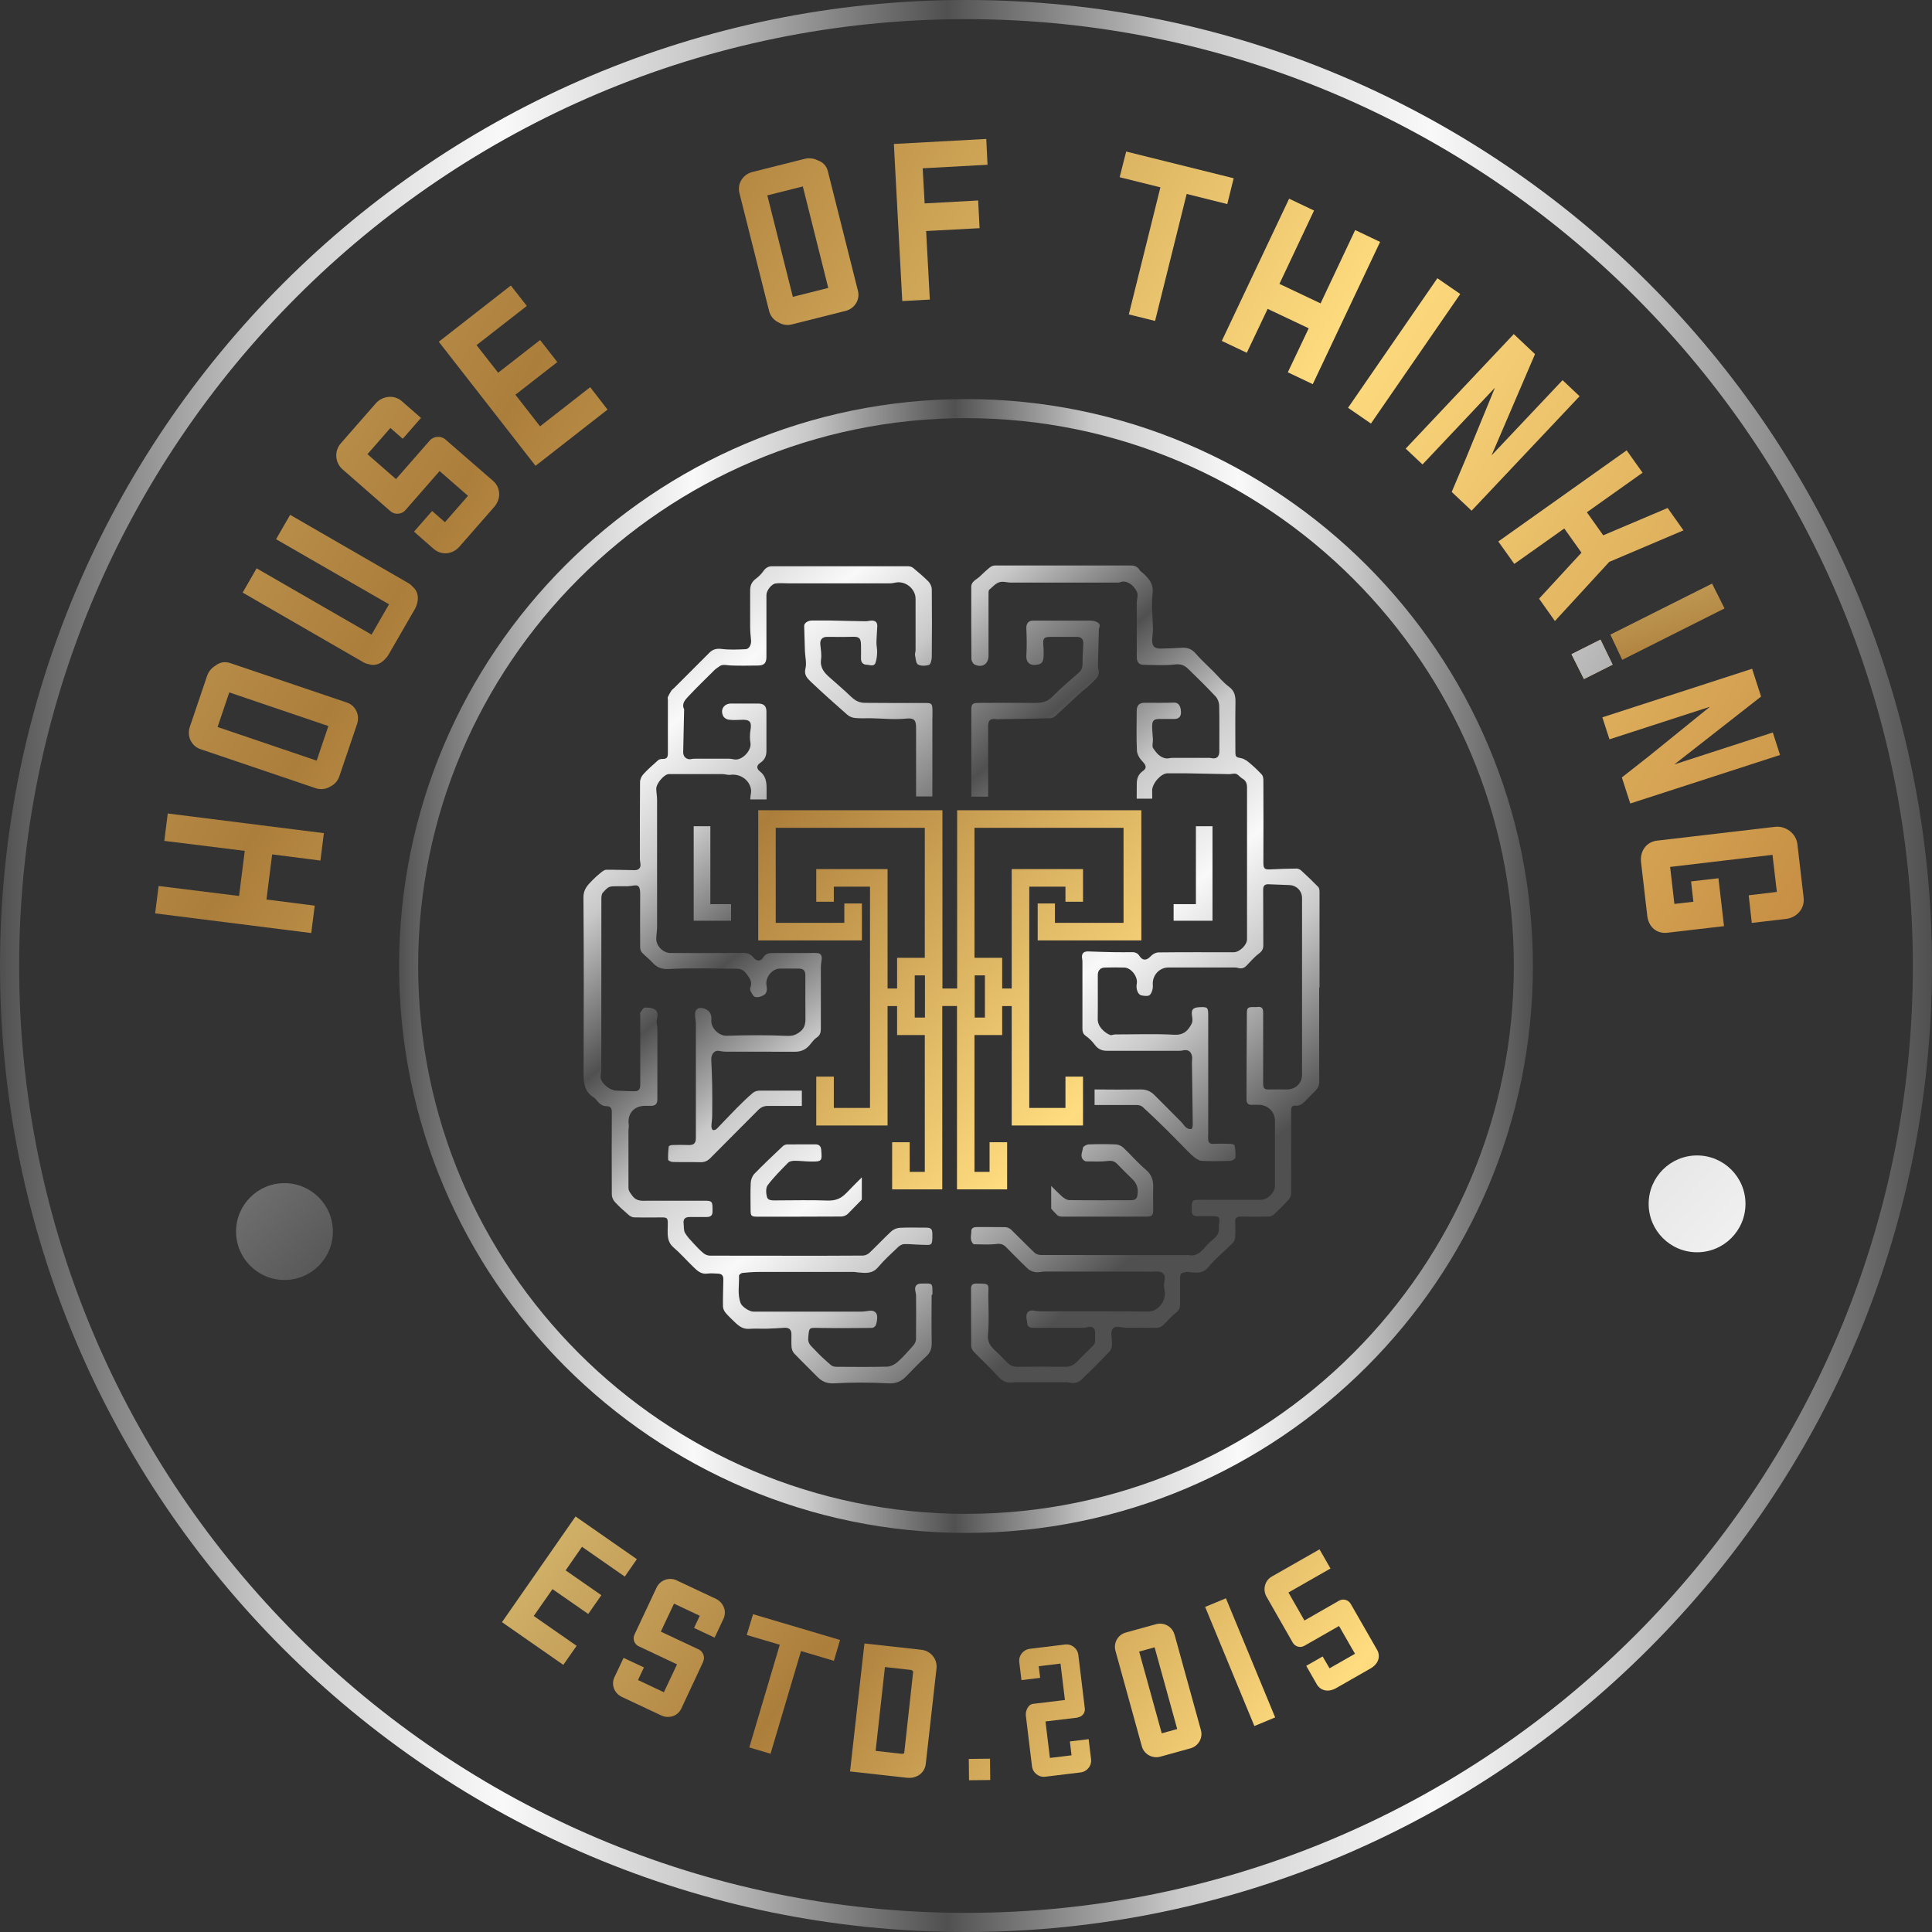 <svg xmlns="http://www.w3.org/2000/svg" xmlns:xlink="http://www.w3.org/1999/xlink" id="Layer_2" data-name="Layer 2" viewBox="0 0 257.4 257.4"><rect x="0" y="0" width="257.4" height="257.4" fill="#333333" stroke="none"/><defs><style>      .cls-1 {        fill: url(#linear-gradient-2);      }      .cls-2 {        fill: url(#Degradado_sin_nombre_66-23);      }      .cls-3 {        fill: url(#Degradado_sin_nombre_66-13);      }      .cls-4 {        fill: url(#Degradado_sin_nombre_66-2);      }      .cls-5 {        fill: url(#Degradado_sin_nombre_66-15);      }      .cls-6 {        fill: url(#linear-gradient-14);      }      .cls-7 {        fill: url(#linear-gradient-6);      }      .cls-8 {        fill: url(#Degradado_sin_nombre_66-25);      }      .cls-9 {        fill: url(#Degradado_sin_nombre_66-24);      }      .cls-10 {        fill: url(#Degradado_sin_nombre_66-5);      }      .cls-11 {        fill: url(#linear-gradient-11);      }      .cls-12 {        fill: url(#Degradado_sin_nombre_66-18);      }      .cls-13 {        fill: url(#Degradado_sin_nombre_66-7);      }      .cls-14 {        fill: url(#linear-gradient-10);      }      .cls-15 {        fill: url(#Degradado_sin_nombre_66-22);      }      .cls-16 {        fill: url(#Degradado_sin_nombre_66-17);      }      .cls-17 {        fill: url(#Degradado_sin_nombre_66-26);      }      .cls-18 {        fill: url(#Degradado_sin_nombre_66-6);      }      .cls-19 {        fill: url(#Degradado_sin_nombre_66-21);      }      .cls-20 {        fill: url(#linear-gradient-5);      }      .cls-21 {        fill: url(#Degradado_sin_nombre_66-20);      }      .cls-22 {        fill: url(#Degradado_sin_nombre_66-4);      }      .cls-23 {        fill: url(#linear-gradient-7);      }      .cls-24 {        fill: url(#Degradado_sin_nombre_66-16);      }      .cls-25 {        fill: url(#Degradado_sin_nombre_66-3);      }      .cls-26 {        fill: url(#Degradado_sin_nombre_66-12);      }      .cls-27 {        fill: url(#linear-gradient-9);      }      .cls-28 {        fill: url(#linear-gradient-3);      }      .cls-29 {        fill: url(#Degradado_sin_nombre_66-8);      }      .cls-30 {        fill: url(#linear-gradient);      }      .cls-31 {        fill: url(#Degradado_sin_nombre_66);      }      .cls-32 {        fill: url(#Degradado_sin_nombre_66-19);      }      .cls-33 {        fill: url(#Degradado_sin_nombre_66-14);      }      .cls-34 {        fill: url(#Degradado_sin_nombre_66-9);      }      .cls-35 {        fill: url(#linear-gradient-4);      }      .cls-36 {        fill: url(#Degradado_sin_nombre_66-10);      }      .cls-37 {        fill: url(#linear-gradient-8);      }      .cls-38 {        fill: url(#Degradado_sin_nombre_66-11);      }      .cls-39 {        fill: url(#linear-gradient-12);      }      .cls-40 {        fill: url(#linear-gradient-13);      }    </style><linearGradient id="linear-gradient" x1="0" y1="128.7" x2="257.4" y2="128.7" gradientUnits="userSpaceOnUse"><stop offset="0" stop-color="#505050"></stop><stop offset=".01" stop-color="#5b5b5b"></stop><stop offset=".1" stop-color="#a9a9a9"></stop><stop offset=".14" stop-color="#c9c9c9"></stop><stop offset=".26" stop-color="#f9f9f9"></stop><stop offset=".36" stop-color="#c9c9c9"></stop><stop offset=".49" stop-color="#505050"></stop><stop offset=".5" stop-color="#5b5b5b"></stop><stop offset=".58" stop-color="#a9a9a9"></stop><stop offset=".61" stop-color="#c9c9c9"></stop><stop offset=".74" stop-color="#f9f9f9"></stop><stop offset=".84" stop-color="#c9c9c9"></stop><stop offset="1" stop-color="#505050"></stop></linearGradient><linearGradient id="linear-gradient-2" x1="53.17" y1="128.7" x2="204.23" y2="128.7" xlink:href="#linear-gradient"></linearGradient><linearGradient id="Degradado_sin_nombre_66" data-name="Degradado sin nombre 66" x1="-107.09" y1="33.02" x2="193.17" y2="213.02" gradientUnits="userSpaceOnUse"><stop offset="0" stop-color="#a57734"></stop><stop offset=".22" stop-color="#dfc47a"></stop><stop offset=".46" stop-color="#ac7e3b"></stop><stop offset=".72" stop-color="#ffdc7f"></stop><stop offset="1" stop-color="#c2893f"></stop></linearGradient><linearGradient id="Degradado_sin_nombre_66-2" data-name="Degradado sin nombre 66" x1="-97.22" y1="16.56" x2="203.04" y2="196.56" xlink:href="#Degradado_sin_nombre_66"></linearGradient><linearGradient id="Degradado_sin_nombre_66-3" data-name="Degradado sin nombre 66" x1="-87.28" y1="-.01" x2="212.97" y2="179.99" xlink:href="#Degradado_sin_nombre_66"></linearGradient><linearGradient id="linear-gradient-3" x1="-77.41" y1="-16.49" x2="222.85" y2="163.51" gradientUnits="userSpaceOnUse"><stop offset="0" stop-color="#a57734"></stop><stop offset=".08" stop-color="#b78e48"></stop><stop offset=".22" stop-color="#dfc47a"></stop><stop offset=".46" stop-color="#ac7e3b"></stop><stop offset=".72" stop-color="#ffdc7f"></stop><stop offset="1" stop-color="#c2893f"></stop></linearGradient><linearGradient id="Degradado_sin_nombre_66-4" data-name="Degradado sin nombre 66" x1="-67.86" y1="-32.42" x2="232.4" y2="147.58" xlink:href="#Degradado_sin_nombre_66"></linearGradient><linearGradient id="Degradado_sin_nombre_66-5" data-name="Degradado sin nombre 66" x1="-50.27" y1="-61.75" x2="249.98" y2="118.25" xlink:href="#Degradado_sin_nombre_66"></linearGradient><linearGradient id="Degradado_sin_nombre_66-6" data-name="Degradado sin nombre 66" x1="-43.89" y1="-72.42" x2="256.36" y2="107.58" xlink:href="#Degradado_sin_nombre_66"></linearGradient><linearGradient id="Degradado_sin_nombre_66-7" data-name="Degradado sin nombre 66" x1="-37.09" y1="-83.75" x2="263.17" y2="96.25" xlink:href="#Degradado_sin_nombre_66"></linearGradient><linearGradient id="Degradado_sin_nombre_66-8" data-name="Degradado sin nombre 66" x1="-35.51" y1="-86.38" x2="264.75" y2="93.62" xlink:href="#Degradado_sin_nombre_66"></linearGradient><linearGradient id="Degradado_sin_nombre_66-9" data-name="Degradado sin nombre 66" x1="-35.37" y1="-86.6" x2="264.88" y2="93.4" xlink:href="#Degradado_sin_nombre_66"></linearGradient><linearGradient id="Degradado_sin_nombre_66-10" data-name="Degradado sin nombre 66" x1="-36.46" y1="-84.8" x2="263.8" y2="95.2" xlink:href="#Degradado_sin_nombre_66"></linearGradient><linearGradient id="Degradado_sin_nombre_66-11" data-name="Degradado sin nombre 66" x1="-39.66" y1="-79.46" x2="260.6" y2="100.54" xlink:href="#Degradado_sin_nombre_66"></linearGradient><linearGradient id="Degradado_sin_nombre_66-12" data-name="Degradado sin nombre 66" x1="-47.9" y1="-65.7" x2="252.35" y2="114.3" xlink:href="#Degradado_sin_nombre_66"></linearGradient><linearGradient id="Degradado_sin_nombre_66-13" data-name="Degradado sin nombre 66" x1="-55.27" y1="-53.42" x2="244.99" y2="126.58" xlink:href="#Degradado_sin_nombre_66"></linearGradient><linearGradient id="Degradado_sin_nombre_66-14" data-name="Degradado sin nombre 66" x1="21.88" y1="168.85" x2="192.69" y2="305.19" xlink:href="#Degradado_sin_nombre_66"></linearGradient><linearGradient id="Degradado_sin_nombre_66-15" data-name="Degradado sin nombre 66" x1="23.32" y1="167.03" x2="194.13" y2="303.37" xlink:href="#Degradado_sin_nombre_66"></linearGradient><linearGradient id="Degradado_sin_nombre_66-16" data-name="Degradado sin nombre 66" x1="26.87" y1="162.59" x2="197.68" y2="298.93" xlink:href="#Degradado_sin_nombre_66"></linearGradient><linearGradient id="Degradado_sin_nombre_66-17" data-name="Degradado sin nombre 66" x1="30.6" y1="157.91" x2="201.41" y2="294.25" xlink:href="#Degradado_sin_nombre_66"></linearGradient><linearGradient id="Degradado_sin_nombre_66-18" data-name="Degradado sin nombre 66" x1="31.53" y1="156.75" x2="202.34" y2="293.09" xlink:href="#Degradado_sin_nombre_66"></linearGradient><linearGradient id="Degradado_sin_nombre_66-19" data-name="Degradado sin nombre 66" x1="39.27" y1="147.06" x2="210.08" y2="283.4" xlink:href="#Degradado_sin_nombre_66"></linearGradient><linearGradient id="Degradado_sin_nombre_66-20" data-name="Degradado sin nombre 66" x1="45.93" y1="138.71" x2="216.74" y2="275.05" xlink:href="#Degradado_sin_nombre_66"></linearGradient><linearGradient id="Degradado_sin_nombre_66-21" data-name="Degradado sin nombre 66" x1="52.01" y1="131.09" x2="222.82" y2="267.43" xlink:href="#Degradado_sin_nombre_66"></linearGradient><linearGradient id="Degradado_sin_nombre_66-22" data-name="Degradado sin nombre 66" x1="58.97" y1="122.38" x2="229.77" y2="258.72" xlink:href="#Degradado_sin_nombre_66"></linearGradient><linearGradient id="linear-gradient-4" x1="-69.24" y1="-116.63" x2="350.51" y2="277.08" xlink:href="#linear-gradient"></linearGradient><linearGradient id="linear-gradient-5" x1="90.83" y1="37.91" x2="189.12" y2="156.28" xlink:href="#linear-gradient"></linearGradient><linearGradient id="linear-gradient-6" x1="80.26" y1="48.23" x2="185.35" y2="174.79" xlink:href="#linear-gradient"></linearGradient><linearGradient id="linear-gradient-7" x1="48.19" y1="87.99" x2="129.17" y2="185.52" xlink:href="#linear-gradient"></linearGradient><linearGradient id="linear-gradient-8" x1="71.69" y1="68.48" x2="152.68" y2="166" xlink:href="#linear-gradient"></linearGradient><linearGradient id="Degradado_sin_nombre_66-23" data-name="Degradado sin nombre 66" x1="31.64" y1="37.74" x2="191.72" y2="185.57" xlink:href="#Degradado_sin_nombre_66"></linearGradient><linearGradient id="linear-gradient-9" x1="99.8" y1="45.14" x2="180.78" y2="142.67" xlink:href="#linear-gradient"></linearGradient><linearGradient id="linear-gradient-10" x1="61.08" y1="77.29" x2="142.06" y2="174.82" xlink:href="#linear-gradient"></linearGradient><linearGradient id="linear-gradient-11" x1="65.47" y1="73.64" x2="146.45" y2="171.17" xlink:href="#linear-gradient"></linearGradient><linearGradient id="linear-gradient-12" x1="83.4" y1="58.76" x2="164.38" y2="156.29" xlink:href="#linear-gradient"></linearGradient><linearGradient id="linear-gradient-13" x1="-159.16" y1="-20.76" x2="260.59" y2="372.94" xlink:href="#linear-gradient"></linearGradient><linearGradient id="Degradado_sin_nombre_66-24" data-name="Degradado sin nombre 66" x1="-46.87" y1="-67.43" x2="253.39" y2="112.57" xlink:href="#Degradado_sin_nombre_66"></linearGradient><linearGradient id="linear-gradient-14" x1="-46.87" y1="-67.43" x2="253.39" y2="112.57" xlink:href="#linear-gradient"></linearGradient><linearGradient id="Degradado_sin_nombre_66-25" data-name="Degradado sin nombre 66" x1="210.02" y1="45.07" x2="239.92" y2="138.01" xlink:href="#Degradado_sin_nombre_66"></linearGradient><linearGradient id="Degradado_sin_nombre_66-26" data-name="Degradado sin nombre 66" x1="201.34" y1="47.86" x2="231.24" y2="140.8" xlink:href="#Degradado_sin_nombre_66"></linearGradient></defs><g id="Layer_1-2" data-name="Layer 1"><g><path class="cls-30" d="m128.7,257.4C57.73,257.4,0,199.66,0,128.7S57.73,0,128.7,0s128.7,57.73,128.7,128.7-57.73,128.7-128.7,128.7Zm0-254.85C59.14,2.55,2.55,59.14,2.55,128.7s56.59,126.15,126.15,126.15,126.15-56.59,126.15-126.15S198.26,2.55,128.7,2.55Z"></path><path class="cls-1" d="m128.7,204.23c-41.65,0-75.53-33.88-75.53-75.53s33.88-75.53,75.53-75.53,75.53,33.88,75.53,75.53-33.88,75.53-75.53,75.53Zm0-148.52c-40.25,0-72.99,32.74-72.99,72.99s32.74,72.99,72.99,72.99,72.99-32.74,72.99-72.99-32.74-72.99-72.99-72.99Z"></path><path class="cls-31" d="m42.69,114.65l-6.43-.82-.76,6.01,6.43.82-.46,3.65-20.8-2.62.46-3.65,10.72,1.33.76-6.01-10.72-1.33.46-3.65,20.8,2.62-.46,3.65Z"></path><path class="cls-4" d="m30.64,88.33l15.6,5.28c1.13.38,1.73,1.65,1.34,2.83l-2.37,6.99c-.21.61-.63,1.07-1.15,1.33-.56.36-1.24.48-1.92.28l-15.49-5.25c-1.16-.43-1.75-1.68-1.38-2.89l2.34-6.91c.23-.6.63-1.04,1.1-1.31.53-.43,1.23-.58,1.92-.35Zm-.09,3.91l-1.56,4.62,13.2,4.48,1.56-4.61-13.2-4.48Z"></path><path class="cls-25" d="m38.67,68.6l15.74,9.09c.23.13.42.3.59.49.69.6.83,1.5.51,2.41-.06.19-.13.38-.24.56l-3.5,6.06c-.1.18-.22.34-.36.48-.61.74-1.43,1.08-2.28.8-.23-.04-.45-.11-.67-.23l-16.13-9.31,1.86-3.23,15.31,8.83,2.33-4.04-15.05-8.67,1.87-3.24Z"></path><path class="cls-28" d="m59.33,58.54l6.41,5.57.05.05c.93.89.96,2.34.06,3.37l-4.64,5.3c-.89,1.02-2.33,1.18-3.34.37l-.07-.05-2.64-2.32,2.41-2.75,1.71,1.49,3.07-3.51-3.78-3.3-4.55,5.2c-.52.59-1.42.66-2.01.14l-6.43-5.62c-.95-.89-1.03-2.37-.23-3.35l4.77-5.45c.92-.96,2.38-1.09,3.37-.27l2.6,2.27-2.43,2.78-1.65-1.44-3.05,3.49,3.8,3.32,4.5-5.14c.52-.59,1.49-.66,2.08-.14Z"></path><path class="cls-22" d="m78.63,51.58l2.31,2.99-9.59,7.49-12.89-16.53,9.6-7.49,2.13,2.72-6.7,5.22,2.88,3.68,5.59-4.36,2.29,2.94-5.58,4.35,3.28,4.21,6.7-5.23Z"></path><path class="cls-10" d="m110.29,22.79l4.02,15.98c.29,1.16-.45,2.35-1.65,2.65l-7.15,1.8c-.63.16-1.25.05-1.74-.24-.6-.27-1.08-.78-1.28-1.46l-3.99-15.86c-.27-1.21.46-2.38,1.68-2.73l7.08-1.78c.63-.13,1.21-.04,1.7.22.65.21,1.16.72,1.33,1.42Zm-3.33,2.05l-4.73,1.19,3.4,13.52,4.72-1.19-3.39-13.52Z"></path><path class="cls-18" d="m131.56,21.95l-8.63.47.26,4.68,7.13-.39.19,3.69-7.12.38.49,9.13-3.67.2-1.12-20.93,12.31-.67.17,3.45Z"></path><path class="cls-13" d="m164.36,23.76l-.85,3.43-5.41-1.35-4.21,16.92-3.5-.87,4.21-16.93-5.43-1.35.87-3.42,14.33,3.56Z"></path><path class="cls-29" d="m171.58,49.59l2.78-5.85-5.47-2.59-2.78,5.85-3.33-1.58,8.97-18.95,3.32,1.58-4.61,9.77,5.48,2.6,4.61-9.77,3.32,1.58-8.97,18.95-3.33-1.58Z"></path><path class="cls-34" d="m179.6,54.33l11.9-17.26,3.05,2.1-11.9,17.26-3.05-2.1Z"></path><path class="cls-36" d="m210.45,52.79l-14.39,15.25-2.65-2.5,1.82-4.29,3.93-9.57-.05.04-9.59,10.16-2.24-2.11,14.4-15.26,2.83,2.67-5.79,13.49,9.46-10.02,2.28,2.15Z"></path><path class="cls-38" d="m214.4,74.86l-7.24,7.88-2.11-2.98,5.65-6.13-2.29-3.22-6.66,4.72-2.13-2.99,17.1-12.14,2.12,2.98-7.42,5.27,2.18,3.07,8.58-3.64,2.11,2.98-9.89,4.2Z"></path><path class="cls-26" d="m237.14,100.59l-19.94,6.46-1.12-3.47,3.66-2.88,8.04-6.51h-.06s-13.29,4.31-13.29,4.31l-.95-2.93,19.95-6.47,1.2,3.7-11.55,9.04,13.11-4.25.96,2.98Z"></path><path class="cls-3" d="m236.73,118.83l-.58-4.94-13.64,1.61.57,4.93,2.53-.29-.31-2.71,3.65-.42.74,6.38-7.55.88c-1.4.16-2.49-.75-2.67-2.22l-.83-7.15c-.18-1.52.72-2.74,2.12-2.9l15.72-1.84c1.45-.17,2.82.89,2.99,2.31l.83,7.15c.16,1.4-.87,2.63-2.36,2.81l-4.55.53-.41-3.68,3.75-.45Z"></path><g><path class="cls-33" d="m76.82,219.28l-1.77,2.53-8.17-5.69,9.8-14.08,8.17,5.69-1.61,2.32-5.7-3.97-2.18,3.14,4.76,3.31-1.75,2.5-4.76-3.31-2.5,3.58,5.71,3.97Z"></path><path class="cls-5" d="m93.69,221.39l-2.94,6.29-.03.05c-.49.93-1.63,1.28-2.64.81l-5.21-2.45c-1-.47-1.45-1.57-1.05-2.54l.03-.07,1.23-2.6,2.71,1.27-.79,1.68,3.45,1.63,1.75-3.72-5.11-2.41c-.58-.27-.83-.97-.56-1.55l2.97-6.32c.48-.95,1.63-1.35,2.58-.94l5.36,2.52c.97.51,1.39,1.62.97,2.59l-1.2,2.55-2.74-1.29.76-1.62-3.43-1.62-1.76,3.73,5.06,2.38c.58.27.86,1.03.58,1.61Z"></path><path class="cls-24" d="m111.92,218.49l-.82,2.78-4.38-1.3-4.06,13.68-2.83-.84,4.06-13.68-4.4-1.3.84-2.77,11.58,3.43Z"></path><path class="cls-16" d="m124.77,222.29l-1.43,12.71c-.13,1.2-1.21,1.99-2.5,1.85l-7.59-.84,1.92-17.05,7.59.84c1.25.14,2.15,1.25,2.01,2.49Zm-4.3,11.27l1.19-10.82c0-.06-.14-.23-.27-.25l-3.49-.39-1.24,11.17,3.48.39c.16.02.3-.06.32-.1Z"></path><path class="cls-12" d="m129.1,237.18l-.03-2.84,2.83-.03.03,2.84-2.83.03Z"></path><path class="cls-32" d="m143.61,228.83l-4.32.52.59,4.86,2.88-.35-.22-1.85,2.5-.3.32,2.65c.11.88-.52,1.68-1.4,1.78l-4.69.57c-.88.11-1.68-.52-1.78-1.4l-.82-6.77c-.06-.49.25-1.44.93-1.53l4.28-.52-.59-4.85-2.9.35.19,1.55-2.49.3-.29-2.38c-.11-.88.52-1.68,1.4-1.79l4.69-.57c.88-.11,1.68.52,1.78,1.4l.86,7.12c.07.58-.35,1.11-.93,1.18Z"></path><path class="cls-21" d="m156.48,217.76l3.52,12.75c.29,1.04-.34,2.13-1.4,2.42l-4.01,1.11c-1.07.29-2.17-.32-2.46-1.37l-3.52-12.74c-.29-1.05.33-2.14,1.39-2.43l4.02-1.11c1.06-.29,2.16.32,2.45,1.37Zm-2.65,1.71l-2.06.57,3.01,10.89,2.06-.57-3.01-10.88Z"></path><path class="cls-19" d="m167.12,229.96l-6.56-15.87,2.77-1.15,6.56,15.87-2.77,1.15Z"></path><path class="cls-15" d="m183.49,219.83l.02.05c.47.93.02,1.87-.88,2.39l-4.64,2.65c-.9.52-1.95.42-2.52-.46l-1.44-2.52,2.19-1.25.14.25.89,1.53-.12-.2,3.4-1.94-.51-.87-1.62-2.83-4.62,2.64c-.54.31-1.24.12-1.55-.43l-3.52-6.16c-.49-.92-.2-2.05.65-2.59l6.44-3.67,1.46,2.55-5.6,3.2,2.13,3.73,4.61-2.64c.55-.31,1.24-.12,1.56.43l3.51,6.12Z"></path></g><circle class="cls-35" cx="226.1" cy="160.39" r="6.45"></circle><g><path class="cls-20" d="m131.65,96.98c-.04-.96.21-1.31,1.17-1.16.1.02.2,0,.3,0,2.26-.04,4.52-.07,6.78-.13.23,0,.51-.12.69-.28,1.1-.99,2.16-2,3.25-3,.56-.51,1.18-.95,1.7-1.49.41-.42.96-.82.84-1.55-.04-.23-.1-.47-.1-.7.03-1.56.07-3.12.12-4.67,0-.1,0-.21.03-.3.24-.51-.06-.75-.47-.9-.23-.09-.5-.12-.75-.12-2.51,0-5.02,0-7.53,0-.7,0-.98.43-.94,1.1.06,1.18.07,2.38,0,3.56-.05.77.34,1.29,1.12,1.25.92-.05,1.17-.33,1.18-1.26,0-.3.02-.6,0-.9-.15-1.52-.08-1.6,1.4-1.58,1,.01,2.01,0,3.01,0,.64,0,.92.34.88.97-.05.87-.11,1.75-.1,2.62,0,.48-.13.84-.48,1.16-1.19,1.05-2.42,2.07-3.53,3.21-.69.71-1.45.86-2.36.84-2.51-.03-5.02-.01-7.53,0-.74,0-.92.16-.92.89,0,1.02,0,10.57,0,11.6h2.24c0-.21,0-8.95,0-9.17Z"></path><path class="cls-7" d="m124.23,95.72c0-.4,0-.8,0-1.2-.02-.74-.14-.86-.87-.86-2.73,0-5.46.01-8.19-.02-.41,0-.87-.14-1.21-.36-.48-.31-.87-.76-1.3-1.14-.7-.62-1.39-1.25-2.1-1.86-.75-.65-1.33-1.33-1.17-2.45.09-.64-.04-1.31-.1-1.96-.06-.65.25-1.02.9-1.02,1.1,0,2.21.03,3.31-.01.95-.04,1.2.15,1.21,1.09,0,.58.02,1.17,0,1.75-.03.58.29.88.79.89.39,0,.95.31,1.15-.29.15-.44.2-.92.21-1.39.02-.43-.1-.87-.09-1.3.01-.72.08-1.43.11-2.15.02-.52-.25-.78-.77-.76-.27.01-.55.1-.82.09-1.58-.02-3.15-.07-4.73-.1-.78-.01-1.57-.01-2.35,0-.59,0-1.08.35-1.07.73.03,1.12.06,2.23.1,3.35.03.78.25,1.59.07,2.31-.22.86.25,1.32.7,1.75,1.59,1.51,3.23,2.98,4.88,4.42.27.24.68.4,1.04.43.7.07,1.4.02,2.11.03,1.56.03,3.13.21,4.67.05.99-.1,1.34.12,1.34,1.17,0,.23,0,8.98,0,9.2h2.17c0-.63,0-9.79,0-10.42Z"></path><path class="cls-23" d="m112.72,158.98c-.69.72-1.43,1-2.44.97-2.31-.08-4.62-.03-6.93-.02-.46,0-1.04.03-1.17-.46-.13-.49-.17-1.21.1-1.57.81-1.07,1.78-2.04,2.73-3,.19-.19.58-.25.88-.25.69,0,1.39.09,2.08.1,1.54.02,1.57-.04,1.44-1.55-.04-.52-.3-.74-.8-.74-1.25,0-2.49,0-3.74.01-.19,0-.43.1-.57.23-1.28,1.21-2.56,2.42-3.79,3.68-.28.29-.47.79-.49,1.21-.06,1.18-.02,2.37-.02,3.55,0,.88.08.96.95.96,3.72,0,7.43,0,11.15-.02.29,0,.66-.16.87-.37.62-.62,1.23-1.25,1.85-1.89v-2.96c-.7.7-1.41,1.4-2.09,2.12Z"></path><path class="cls-37" d="m140.84,161.88c.14.13.38.21.58.21,3.8.01,7.59.01,11.39,0,.66,0,.82-.18.83-.86,0-.98-.03-1.97,0-2.95.04-.98-.18-1.77-.99-2.45-1.07-.9-1.99-1.99-3.01-2.95-.25-.23-.65-.4-.99-.41-1.2-.05-2.41-.05-3.61,0-.27.01-.74.27-.76.45-.05.55-.47,1.17.12,1.67.09.07.21.14.32.14.94,0,1.89.07,2.82-.05.54-.07.91,0,1.28.37.66.68,1.32,1.35,2,2,.53.51.82,1.08.76,1.85-.06.79-.21,1.01-1.04,1.01-2.69,0-5.38.02-8.07-.02-.35,0-.75-.28-1.03-.53-.48-.43-.93-.9-1.39-1.36v3.03c.25.28.5.57.78.84Z"></path><path class="cls-2" d="m138.25,120.37v4.92h13.81v-17.34h-24.54v23.75h-1.96v-23.75h-24.54v17.34h13.81v-4.92h-2.34v2.58h-9.14v-12.66h19.86v17.32h-3.69v4.09h-1.27v-15.91h-9.5v4.35h2.34v-2.01h4.82v29.48h-4.82v-4.17h-2.34v6.51h9.5v-15.91h1.27v3.86h3.69v18.23h-2.01v-3.95h-2.34v6.28h6.68v-24.43h1.96v24.43h6.68v-6.28h-2.34v3.95h-2.01v-18.23h3.69v-3.86h1.27v15.91h9.5v-6.51h-2.34v4.17h-4.82v-29.48h4.82v2.01h2.34v-4.35h-9.5v15.91h-1.27v-4.09h-3.69v-17.32h19.86v12.66h-9.14v-2.58h-2.34Zm-16.38,9.58h1.36v5.62h-1.36v-5.62Zm9.35,5.62h-1.36v-5.62h1.36v5.62Z"></path><polygon class="cls-27" points="161.54 110.08 159.33 110.08 159.33 120.46 156.36 120.46 156.36 122.67 161.54 122.67 161.54 110.08"></polygon><polygon class="cls-14" points="94.64 120.46 94.64 110.08 92.42 110.08 92.42 122.67 97.4 122.67 97.4 120.46 94.64 120.46"></polygon><path class="cls-11" d="m124.23,172.44c0-1.59.07-1.44-1.48-1.43-.65,0-.93.36-.8,1,.04.21.1.42.1.64,0,1.93.02,3.86-.01,5.78,0,.28-.16.6-.35.82-.68.77-1.36,1.55-2.13,2.23-.36.32-.9.58-1.36.6-2.25.06-4.5.03-6.75.02-.26,0-.58-.07-.76-.24-.76-.66-1.51-1.33-2.19-2.08-.37-.41-.89-.72-.82-1.51.13-1.42.04-1.38,1.44-1.35,2.35.04,4.7.02,7.05,0,.18,0,.45-.19.51-.36.13-.32.18-.69.19-1.04.01-.65-.41-.97-1.05-.88-.37.05-.75.11-1.12.11-4.78,0-9.56,0-14.34,0-.51,0-1.5-.65-1.68-1.12-.46-1.2-.18-2.45-.22-3.68,0-.12.29-.34.46-.36.75-.08,1.51-.13,2.27-.13,4.18-.01,8.35,0,12.53,0,.22,0,.43.06.65.07.95.08,1.86.2,2.62-.7.8-.96,1.74-1.8,2.65-2.67.21-.2.53-.4.81-.41.77-.02,1.55.08,2.32.09,1.33.01,1.48.3,1.45-1.47-.01-.63-.19-.81-.82-.81-1.18,0-2.37-.04-3.55.02-.37.02-.81.21-1.09.46-1,.93-1.93,1.93-2.92,2.87-.22.2-.57.37-.87.37-3.37.03-6.75.02-10.12.02-3.41,0-6.83,0-10.24-.01-.29,0-.63-.12-.85-.3-.48-.39-.91-.84-1.33-1.3-.42-.46-.87-.91-1.17-1.44-.19-.34-.13-.81-.18-1.22-.08-.6.17-.88.79-.89.76,0,1.53,0,2.29,0,.51,0,.78-.21.77-.74,0-.12,0-.24,0-.36,0-.97-.1-1.07-1.04-1.07-2.49,0-4.98,0-7.47,0-.79,0-1.59.16-2.19-.68-.25-.35-.5-.6-.5-1.05,0-2.53,0-5.06,0-7.59,0-.27.08-.54.04-.8-.22-1.45.68-2.52,2.16-2.52.26,0,.52,0,.78,0,.61,0,.86-.25.87-.86.01-.48,0-.97,0-1.45,0-2.67,0-5.34,0-8.01,0-.37-.17-.77-.08-1.11.12-.52.21-1.08-.2-1.37-.36-.26-.94-.31-1.41-.28-.21.01-.41.43-.59.68-.06.08,0,.24,0,.36,0,3.09,0,6.19,0,9.28,0,.5-.21.8-.66.81-.85.02-1.71-.06-2.56-.08-.76-.02-1.83-.83-2.03-1.57-.02-.09-.05-.19-.04-.29.03-.31.1-.62.1-.94,0-7.59,0-15.18.01-22.77,0-.26.03-.6.18-.78.81-.9.82-.88,2.13-.88.4,0,.8.01,1.2,0,.29-.01.59-.06.88-.1.6-.09.79.23.78,1.19-.02,2.37-.01,4.74,0,7.11,0,.23.12.51.28.68.41.43.9.79,1.3,1.23.6.66,1.18.97,2.19.92,3.03-.15,6.06-.06,9.09-.04.49,0,.92.16,1.26.63.41.57.87,1.06.57,1.84-.05.14-.06.35,0,.47.18.31.36.75.63.82.34.09.82-.04,1.14-.24.51-.3.44-.88.36-1.36-.15-1.02.76-2.17,1.79-2.18.8,0,1.61,0,2.41,0,.76,0,.99.24.99,1,0,1.89-.02,3.78.01,5.66.01.64-.12,1.23-.57,1.63-.49.43-1.01.72-1.83.68-2.7-.13-5.42-.1-8.13-.02-.98.03-2.1-1.03-2.01-2.07q.12-1.32-1.17-1.61c-.58-.13-1,.19-1,.78,0,.45.11.91.11,1.36,0,4.54,0,9.08,0,13.62,0,.53,0,1.05,0,1.58,0,.68-.31.93-.99.9-.72-.03-1.45-.02-2.17,0-.16,0-.44.11-.45.19-.07.59-.12,1.18-.08,1.77,0,.12.4.3.62.3,1.2.03,2.41-.01,3.61.03.59.02,1.01-.16,1.42-.58,2.1-2.13,4.23-4.23,6.33-6.36.38-.38.76-.56,1.31-.56,1.51,0,3.01,0,4.52,0v-2.04c-1.86,0-3.72,0-5.58,0-.31,0-.7.09-.92.28-.77.65-1.49,1.35-2.2,2.07-.89.9-1.75,1.83-2.64,2.74-.12.12-.38.22-.51.16-.12-.05-.2-.32-.2-.49,0-.45.1-.91.1-1.36.02-1.41.02-2.81,0-4.22-.02-1.1-.07-2.19-.12-3.29-.03-.73.42-1.28.99-1.19.31.05.62.11.94.11,3.07,0,6.15,0,9.22.01.75,0,1.35-.24,1.85-.77.34-.36.61-.82,1.01-1.09.48-.31.59-.69.59-1.2-.01-2.73,0-5.46,0-8.19,0-.35.07-.71.11-1.06.04-.4-.06-.75-.48-.82-.37-.06-.76-.02-1.15-.02-1.63,0-3.25.01-4.88,0-.56,0-.98.09-1.3.62-.31.52-.87.49-1.26,0-.36-.44-.76-.65-1.38-.64-3.23.04-6.47.02-9.7.02-.94,0-1.89-.91-1.89-1.87,0-.51.1-1.03.11-1.54.01-1.99,0-3.98,0-5.97,0-3.67,0-7.35,0-11.02,0-.49-.1-.99-.11-1.48,0-.72,1.07-1.96,1.68-1.96.89,0,1.77,0,2.66,0,1.49,0,2.97,0,4.46,0,.35,0,.72.14,1.06.1,1.32-.19,2.6.69,2.77,2,.05.38-.1.78-.1,1.18,0,.03,0,.07,0,.1h2.17c0-.51,0-1,0-1.43,0-.91-.1-1.7-.89-2.31-.51-.4-.44-.82.08-1.16.57-.38.79-.92.79-1.56.01-1.75,0-3.49,0-5.24,0-.74-.34-1.07-1.09-1.08-1.2,0-2.41,0-3.61,0-.95,0-1.49.8-1.06,1.67.11.23.45.45.72.48.55.07,1.12.05,1.68.02,1.16-.06,1.43.27,1.23,1.41-.09.54-.09,1.13,0,1.67.18,1.02-1.16,2.41-2.18,2.19-.21-.05-.43-.08-.64-.09-1.49,0-2.97,0-4.46,0-.2,0-.4,0-.59.05-.6.13-1.1-.29-1.09-.89.05-1.86.08-3.72.12-5.57,0-.06.02-.13,0-.18-.35-.7.11-1.22.5-1.64,1.15-1.23,2.36-2.4,3.56-3.59.17-.17.38-.28.56-.43.5-.41,1.04-.19,1.59-.17,1.2.05,2.41.02,3.61.01.83,0,1.15-.32,1.15-1.15,0-2.75,0-5.5,0-8.25,0-.59.66-1.47,1.25-1.54.58-.07,1.17-.01,1.75-.01,4.5,0,9,0,13.49,0,.23,0,.47-.06.7-.1,1.32-.28,2.68.82,2.68,2.16,0,2.29,0,4.58,0,6.87,0,.21-.11.44-.07.64.09.44.11,1.08.39,1.24.39.22,1.02.2,1.47.05.22-.07.36-.67.37-1.03.03-3.01.03-6.02,0-9.04,0-.35-.2-.78-.44-1.03-.64-.65-1.35-1.24-2.05-1.82-.17-.14-.43-.21-.65-.22-6.04-.01-12.09-.01-18.13,0-.48,0-.84.19-1.14.61-.27.39-.62.75-1,1.03-.55.4-.79.9-.79,1.55,0,1.63-.01,3.25,0,4.88,0,.59.06,1.19.12,1.78.05.58-.24,1.18-.72,1.2-1.06.05-2.14.1-3.18-.03-.69-.09-1.2.04-1.66.51-1.56,1.56-3.12,3.12-4.69,4.69-.13.13-.29.23-.38.38-.17.26-.32.54-.45.82-.05.1,0,.24,0,.36,0,2.35,0,4.7,0,7.05,0,.73-.15.85-.86.85-.16,0-.35.08-.47.19-.67.6-1.35,1.19-1.95,1.85-.24.26-.43.69-.43,1.04-.03,3.39-.02,6.79-.02,10.18,0,.2.02.4.06.59.12.59-.17.97-.77.96-1.26-.01-2.52-.07-3.78-.05-.26,0-.53.24-.76.42-.38.3-.74.63-1.08.98-.62.64-1.2,1.19-1.19,2.28.06,7.69.05,15.38.02,23.07,0,1.39-.04,2.71,1.33,3.57.33.21.53.6.84.85.22.17.52.32.79.32.6-.01.8.22.8.82-.02,3.65-.02,7.31,0,10.96,0,.34.18.74.41.99.58.63,1.22,1.2,1.87,1.76.19.16.48.29.72.29.9.03,1.81.01,2.71.01,1.97,0,1.75-.23,1.73,1.72-.01.88.04,1.64.79,2.28.9.77,1.69,1.68,2.55,2.51.54.52,1.06,1.09,1.94.97.44-.06.89-.02,1.33,0,.61.01.82.23.81.82-.02,1.18-.07,2.36-.05,3.54,0,.29.15.62.33.84.41.49.89.93,1.35,1.37.51.48,1.05.85,1.83.79.78-.06,1.57,0,2.35-.02.78-.02,1.55-.07,2.32-.12.61-.04.93.22.94.85.01.58-.03,1.17.02,1.75.03.28.15.61.35.82,1.01,1.06,2.07,2.08,3.09,3.12.62.63,1.27.91,2.24.86,2.38-.13,4.78-.14,7.16,0,1.04.06,1.74-.23,2.41-.91.88-.9,1.75-1.82,2.68-2.67.55-.5.75-1.04.74-1.78-.04-2.13-.02-4.26-.01-6.39Z"></path><path class="cls-39" d="m175.8,131.55c0-4.22,0-8.43,0-12.65,0-.25-.02-.57-.17-.73-.73-.75-1.49-1.47-2.26-2.18-.16-.15-.42-.28-.63-.27-1.18.01-2.35.05-3.53.11-.74.04-.89-.14-.89-.89.02-3.65.01-7.31,0-10.96,0-.26-.04-.59-.2-.77-.51-.56-1.07-1.08-1.65-1.57-.31-.26-.67-.53-1.05-.61-.78-.16-.83-.15-.83-.98,0-2.11-.03-4.22.01-6.33.02-.89-.05-1.63-.87-2.23-.76-.56-1.37-1.32-2.04-2-.81-.81-1.66-1.58-2.41-2.44-.51-.59-1.09-.79-1.82-.75-.96.05-1.91.1-2.87.11-.77,0-1.09-.32-1.09-1.08,0-.49.11-.99.11-1.48-.02-1.58-.24-3.18-.05-4.73.16-1.25-.42-1.94-1.17-2.66-.18-.17-.43-.31-.56-.51-.27-.44-.66-.61-1.14-.61-6.04,0-12.09,0-18.13,0-.23,0-.51.11-.69.26-.47.38-.91.8-1.35,1.22-.43.41-1.12.63-1.12,1.37,0,3.19-.01,6.39.02,9.58,0,.27.21.67.43.77,1.02.48,1.85-.07,1.85-1.18,0-2.75,0-5.5,0-8.25,0-.19,0-.46.11-.55.54-.43.97-1.07,1.77-1.05.37.01.75.11,1.12.11,4.66,0,9.32,0,13.98,0,.2,0,.41.01.59-.06,1-.4,2.14.81,2.27,1.53.07.39-.09.83-.09,1.24-.01,2.41-.01,4.82,0,7.23,0,.51.22.99.8,1,1.44.04,2.9.13,4.33-.04.78-.09,1.27.16,1.73.61,1.25,1.2,2.47,2.41,3.65,3.67.28.3.46.79.47,1.2.05,2.04.01,4.08.02,6.12,0,.71-.38,1.04-1.07.88-.12-.03-.24-.03-.36-.03-1.61,0-3.21,0-4.82,0-.29,0-.59.11-.87.07-.81-.13-1.29-.75-1.7-1.36-.17-.25-.03-.7-.03-1.06,0-.06,0-.12,0-.18-.04-.56-.1-1.11-.1-1.67,0-.78.23-.98.99-.98.64,0,1.29,0,1.93,0,.63,0,.95-.32.92-.96-.04-.86-.38-1.25-.96-1.22-1.28.05-2.57.02-3.85.02-.75,0-1.08.33-1.09,1.08,0,1.77-.06,3.54.03,5.3.03.5.37,1.07.74,1.44.5.52.62.88.02,1.3-.59.42-.77,1-.78,1.62,0,.6,0,1.3-.01,2.04h2.07c0-.38,0-.74-.01-1.07-.01-.97,1.19-2.31,2.04-2.31.83,0,1.65-.01,2.48,0,1.92.03,3.84.08,5.77.11.31,0,.65-.13.91-.03.3.11.51.45.8.61.48.26.64.67.64,1.17,0,6.75,0,13.49,0,20.24,0,.78-1,1.74-1.78,1.74-3.33,0-6.67-.02-10,.02-.36,0-.81.24-1.05.51-.52.57-1.07.63-1.48-.01-.24-.39-.55-.53-.98-.53-.82,0-1.65.02-2.47,0-1.14-.02-2.27-.06-3.41-.1-.65-.02-.93.34-.79,1.02.04.17.03.36.03.54,0,2.91,0,5.82,0,8.74,0,.42.1.72.49.99.44.31.83.71,1.15,1.14.42.57.95.81,1.61.81,3.17,0,6.35,0,9.52,0,.2,0,.4,0,.6-.05.64-.14,1.06.06,1.22.71.07.28,0,.6,0,.91.04,2.76.08,5.53.11,8.29,0,.2-.09.56-.17.56-.22.03-.51-.03-.68-.17-.27-.22-.46-.54-.71-.8-1.17-1.18-2.35-2.36-3.53-3.54-.51-.51-1.08-.77-1.85-.76-2.05.03-4.09.02-6.14,0v2.07c1.87,0,3.74,0,5.61,0,.27,0,.62.09.81.27,1.04.95,2.05,1.93,3.06,2.92.79.78,1.56,1.58,2.35,2.37.45.45.87.92,1.36,1.32.31.25.7.54,1.07.56,1.28.07,2.57.05,3.85,0,.23,0,.63-.26.65-.43.05-.53-.01-1.08-.1-1.61-.02-.1-.32-.22-.5-.22-.76-.02-1.53-.04-2.29,0-.44.03-.69-.12-.73-.54-.03-.32,0-.65,0-.97,0-5.2,0-10.4,0-15.6,0-1.09-.08-1.15-1.18-1.1-1.14.05-1.06.62-.95,1.34.04.28.05.61-.07.85-.48.92-1.04,1.54-2.31,1.48-2.62-.14-5.26-.04-7.89-.04-.23,0-.5.15-.68.07-.75-.31-1.65-1.11-1.64-2.1.03-1.97,0-3.94.01-5.9,0-.59.35-.97.94-.98.86-.02,1.73-.03,2.59,0,.93.03,1.84,1.23,1.66,2.16-.13.65.13,1.43.6,1.54.37.09.96.15,1.15-.06.28-.3.43-.87.39-1.3-.11-1.24.82-2.35,2.09-2.35,2.89,0,5.78,0,8.67,0,.2,0,.4,0,.59.06.45.14.81.03,1.13-.3.54-.55,1.04-1.16,1.65-1.61.45-.33.6-.65.59-1.18-.02-2.45,0-4.9-.02-7.35,0-.5.22-.71.66-.71.93.02,1.87.09,2.8.11.96.02,1.72.76,1.72,1.72,0,7.85,0,15.7,0,23.55,0,1.12-.84,1.95-1.98,1.96-.72,0-1.45-.02-2.17,0-.91.04-1.03-.06-1.03-.99,0-1.29,0-2.57,0-3.86,0-1.79,0-3.57,0-5.36,0-.68-.22-.86-.88-.77-.14.02-.28,0-.42,0-.76,0-.87.11-.87.86-.02,3.83-.05,7.66-.05,11.49,0,.36.16.7.66.68.34-.02.68,0,1.02,0,1.14,0,2.11.94,2.11,2.08,0,2.91,0,5.82,0,8.74,0,.85-.99,1.83-1.85,1.83-2.61,0-5.22,0-7.83,0-1.42,0-1.39,0-1.41,1.44,0,.58.27.73.76.74.62,0,1.25,0,1.87,0,1.07,0,1.16.1,1,1.15-.02.14-.02.28,0,.42.05.69-.31,1.15-.82,1.56-.31.25-.6.52-.86.82-.63.71-1.22,1.46-2.34,1.24-.21-.04-.44,0-.66,0-6.33,0-12.65,0-18.98-.01-.31,0-.7-.1-.91-.31-1.07-1.01-2.09-2.08-3.15-3.1-.18-.17-.49-.29-.74-.3-1.26-.03-2.53,0-3.79-.02-.38,0-.74.12-.74.51,0,.59-.26,1.25.28,1.76.04.03.12.03.17.03.96,0,1.94.08,2.89-.04.55-.07.9.03,1.26.39.98.98,1.94,1.98,2.95,2.93.26.24.68.39,1.04.44.4.05.82-.09,1.24-.09,3.51,0,7.03,0,10.54,0,.75,0,1.49,0,2.24,0,.65,0,1.3.04,1.94,0,.97-.07,1.36.37,1.17,1.31-.07.37-.06.79.02,1.17.29,1.31-.76,2.87-2.22,2.85-4.82-.06-9.64-.02-14.46-.03-.23,0-.47-.04-.7-.09-.62-.13-1.05.2-1.03.85,0,.25.09.5.11.76.03.54.32.68.83.68,2.19-.02,4.38,0,6.57-.01.2,0,.4-.02.59-.07.74-.17,1.06.06,1.06.81,0,.26-.02.52,0,.78.05.41-.09.71-.4,1-.7.66-1.37,1.36-2.05,2.04-.42.42-.9.65-1.53.64-2.13-.03-4.26-.02-6.39,0-.54,0-.96-.18-1.33-.55-.54-.54-1.06-1.1-1.62-1.61-.65-.59-1.04-1.16-.95-2.17.16-1.71.05-3.45.04-5.18,0-1.52.33-1.59-1.6-1.58-.52,0-.71.21-.7.72.01,2.53,0,5.06.02,7.59,0,.26.15.57.33.76,1.02,1.06,2.11,2.06,3.1,3.15.43.48.86.87,1.48.96.38.05.77-.04,1.16-.04,2.17,0,4.34,0,6.51,0,.18,0,.36.01.53.06.63.16,1.2-.02,1.63-.44,1.25-1.2,2.46-2.42,3.66-3.67.21-.22.34-.58.36-.89.03-.51-.08-1.02-.09-1.54,0-.68.37-.97,1.03-.88.39.06.79.11,1.18.11,1.2.01,2.41-.02,3.61.02.45.01.82-.11,1.13-.41.57-.55,1.08-1.17,1.7-1.65.38-.3.51-.6.51-1.05-.01-1.06,0-2.13,0-3.19,0-.98,0-.99.93-1.16.13-.02.27.04.4.05.87.04,1.68.23,2.41-.66.97-1.19,2.21-2.17,3.3-3.27.18-.19.28-.52.3-.8.04-.66.03-1.33,0-1.99-.02-.52.21-.71.72-.7,1.24.02,2.49.02,3.73,0,.25,0,.54-.13.72-.29.68-.63,1.33-1.28,1.95-1.96.19-.21.33-.54.33-.82.02-2.67.01-5.34.01-8.01,0-1.02,0-2.05,0-3.07,0-.37.11-.67.52-.63.62.06,1.01-.24,1.39-.65.43-.46.89-.9,1.33-1.34.33-.33.5-.7.5-1.21-.02-4.18-.01-8.35-.01-12.53Z"></path></g><circle class="cls-40" cx="37.9" cy="164.08" r="6.45"></circle><polygon class="cls-9" points="211.03 90.47 214.85 88.55 213.23 85.22 209.37 87.16 211.03 90.47"></polygon><polygon class="cls-6" points="211.03 90.47 214.85 88.55 213.23 85.22 209.37 87.16 211.03 90.47"></polygon><g><polygon class="cls-8" points="216.13 87.91 229.76 81.06 228.1 77.75 214.55 84.55 216.13 87.91"></polygon><polygon class="cls-17" points="213.25 85.21 213.23 85.22 213.99 86.77 213.25 85.21"></polygon></g></g></g></svg>
